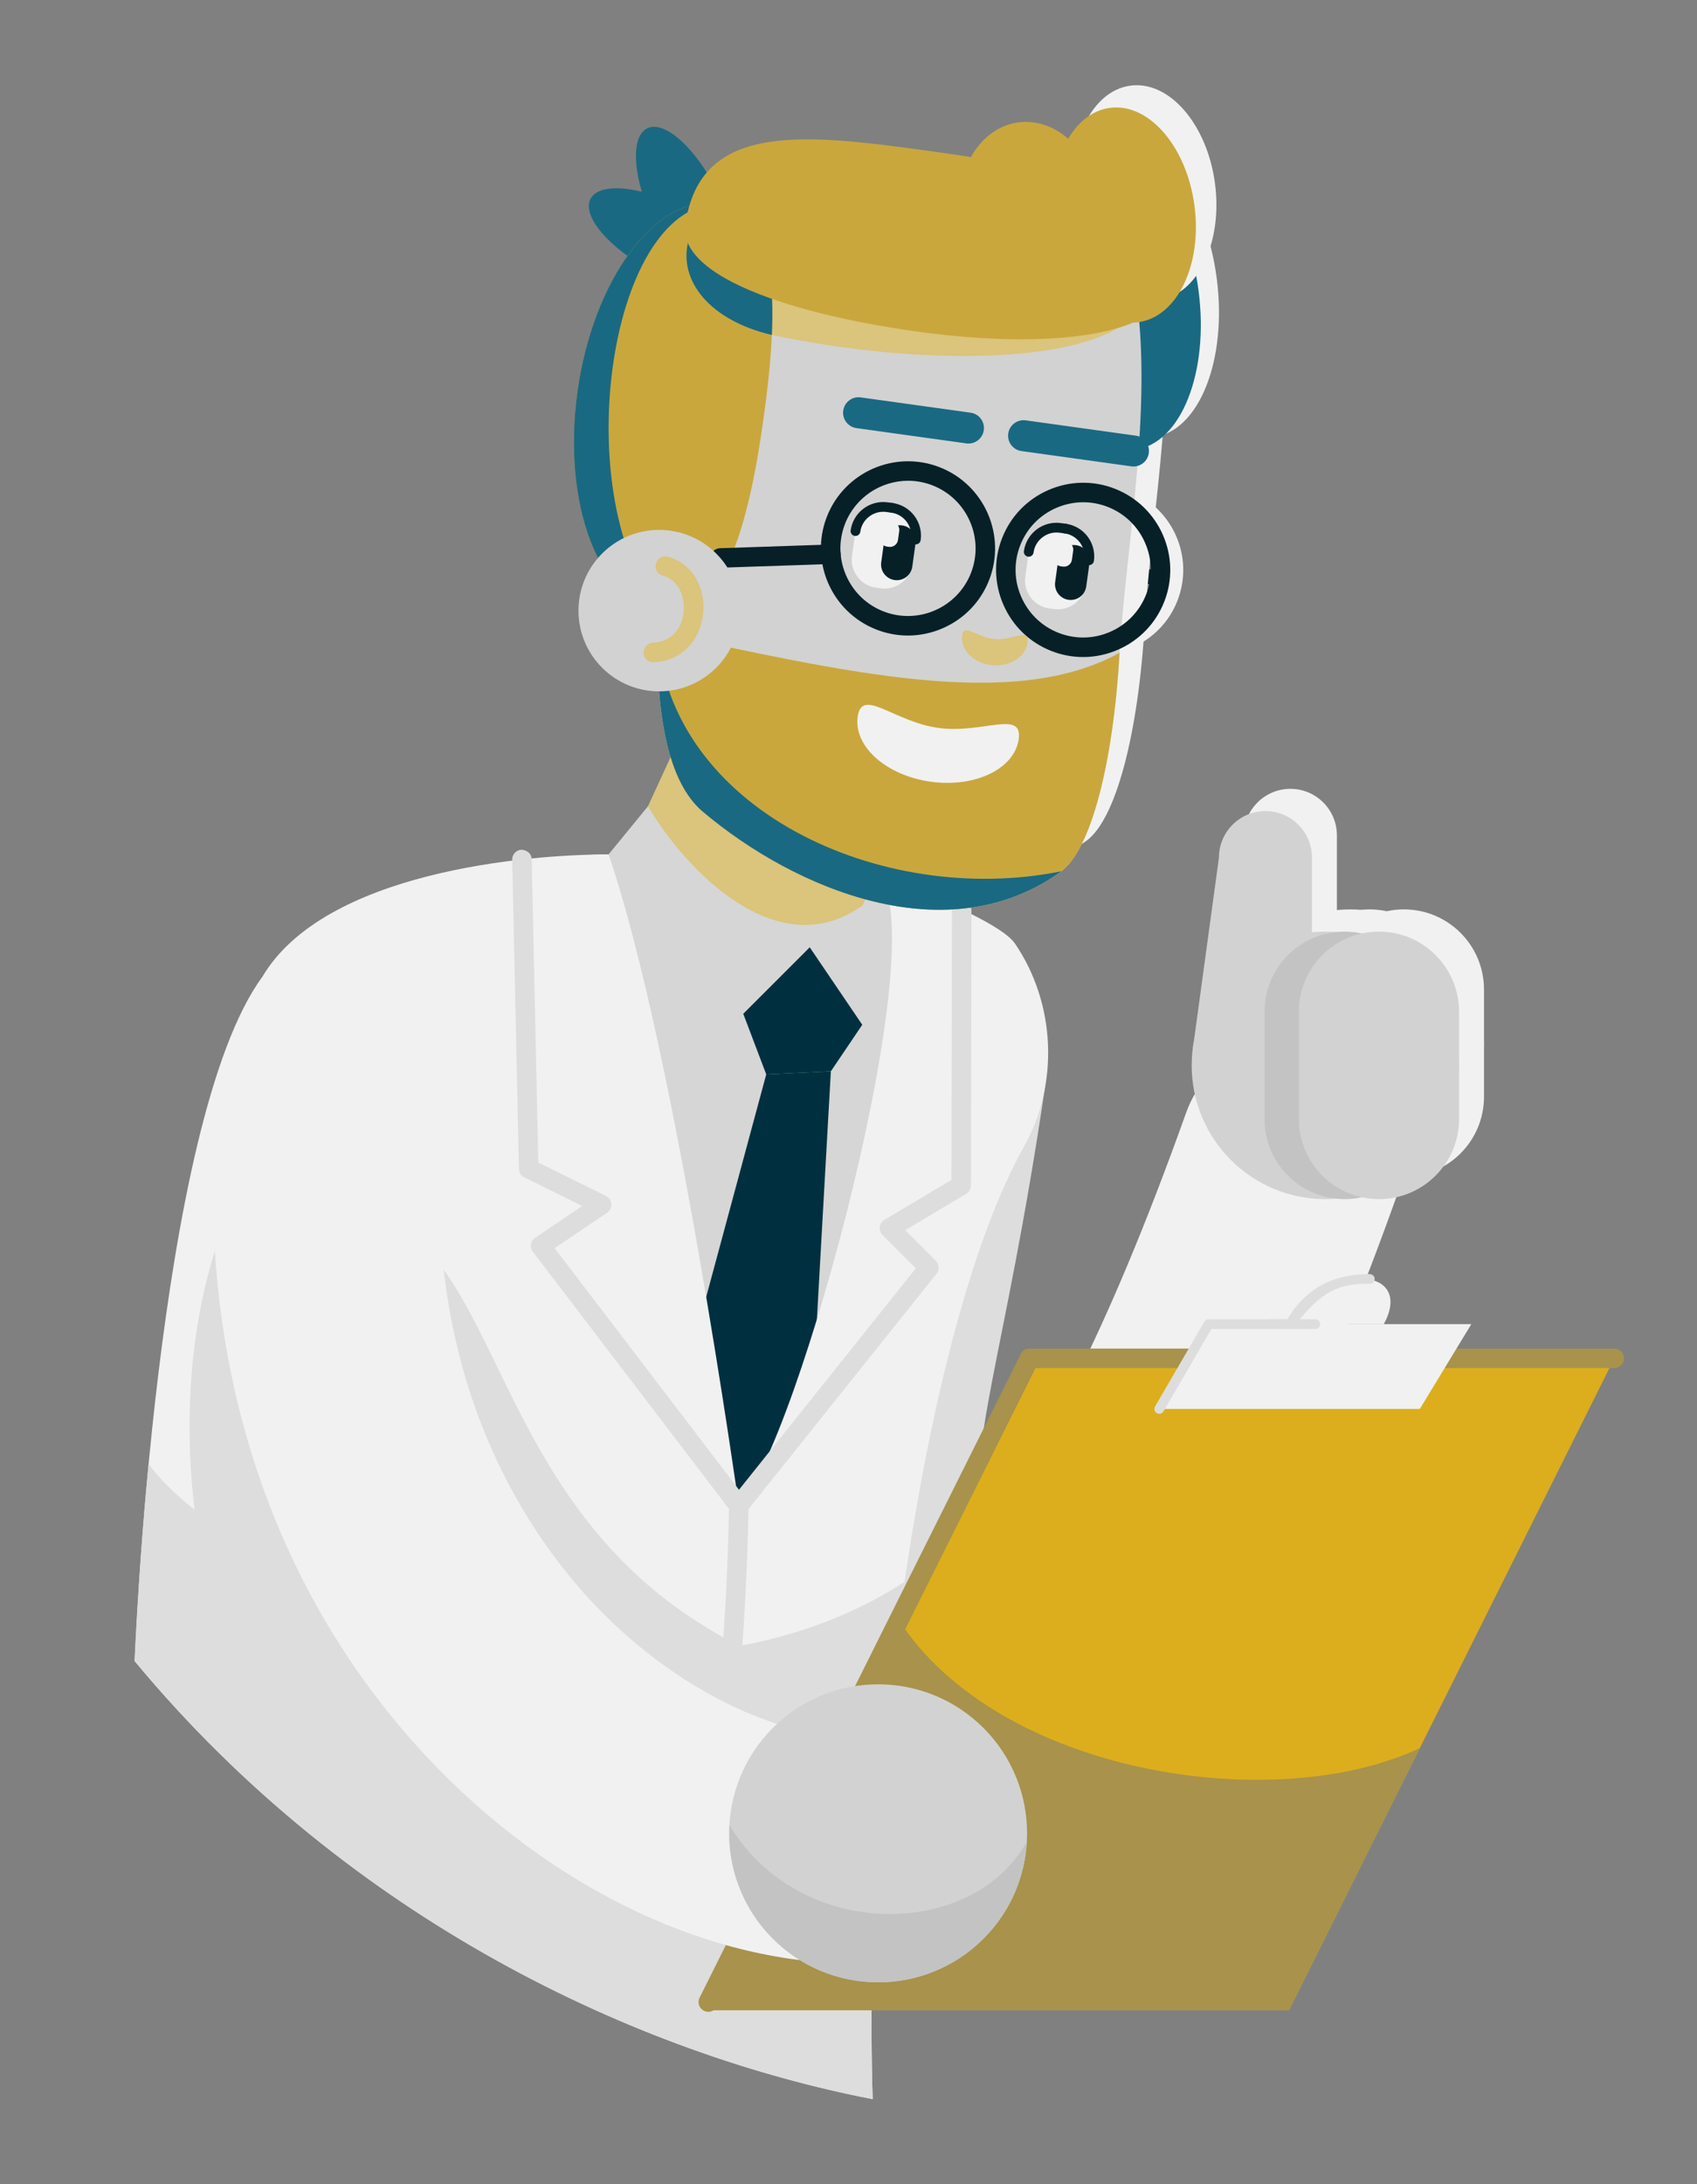 <svg xmlns="http://www.w3.org/2000/svg" enable-background="new 0 0 3109 4000" viewBox="0 0 3109 4000"><rect x="0" y="0" width="3109" height="4000" fill="#808080" stroke="none"/><circle cx="2473.85" cy="1910.217" r="244.898" fill="#f1f1f1" class="colore3faff svgShape" transform="rotate(-45.001 2473.84 1910.255)"/><path fill="#f1f1f1" d="M2364.073,1945.389L2364.073,1945.389c47.054,0,85.199-38.145,85.199-85.199v-330.436
					c0-47.054-38.145-85.199-85.199-85.199h0c-47.054,0-85.199,38.145-85.199,85.199l-48.336,354.11
					C2230.538,1930.918,2317.018,1945.389,2364.073,1945.389z" class="colore3faff svgShape"/><path fill="#f1f1f1" d="M2509.126,2155.139L2509.126,2155.139c81.045,0,146.745-65.7,146.745-146.745v-196.355
					c0-81.045-65.7-146.745-146.745-146.745h0c-81.045,0-146.745,65.7-146.745,146.745v196.355
					C2362.382,2089.439,2428.081,2155.139,2509.126,2155.139z" class="colore3faff svgShape"/><path fill="#f1f1f1" d="M2572.027,2155.139L2572.027,2155.139c81.045,0,146.745-65.7,146.745-146.745v-196.355
					c0-81.045-65.7-146.745-146.745-146.745h0c-81.045,0-146.745,65.7-146.745,146.745v196.355
					C2425.282,2089.439,2490.982,2155.139,2572.027,2155.139z" class="colore3faff svgShape"/><path fill="#ddd" d="M1802.764,2795.363c-36.538-133.377,38.396-306.25,111.436-802.698
					c16.646-113.329-161.723-348.65-275.034-365.314c-113.451-16.646-218.666,61.698-235.382,174.993
					c-72.796,495.053-131.807,1341.294,291.113,1446.737c11.756,2.931,23.451,4.912,35.128,6.604l97.267-490.935
					C1818.489,2776.327,1810.21,2786.682,1802.764,2795.363z" class="colorc5ddff svgShape"/><path fill="#f1f1f1" d="M2437.894,1912.427c-107.798-38.544-226.518,17.763-265.01,125.665
					c-151.633,425.049-271.876,629.748-345.592,726.657l-97.267,490.935c15.774,2.286,31.504,3.76,47.125,3.76
					c272.687,0,524.611-348.118,786.375-1082.008C2602.016,2069.552,2545.761,1950.901,2437.894,1912.427z" class="colore3faff svgShape"/><circle cx="2428.132" cy="1950.943" r="244.898" fill="#d2d2d2" class="colorffcca6 svgShape"/><path fill="#d2d2d2" d="M2318.355,1986.115L2318.355,1986.115c47.054,0,85.199-38.145,85.199-85.199V1570.48
					c0-47.054-38.145-85.199-85.199-85.199h0c-47.054,0-85.199,38.145-85.199,85.199l-48.336,354.109
					C2184.821,1971.644,2271.301,1986.115,2318.355,1986.115z" class="colorffcca6 svgShape"/><path fill="#c3c3c3" d="M2463.409,2195.865L2463.409,2195.865c81.045,0,146.745-65.7,146.745-146.745v-196.355
					c0-81.045-65.7-146.745-146.745-146.745h0c-81.045,0-146.745,65.7-146.745,146.745l0,196.355
					C2316.664,2130.165,2382.364,2195.865,2463.409,2195.865z" class="colorf4b092 svgShape"/><path fill="#d2d2d2" d="M2526.31,2195.865L2526.31,2195.865c81.045,0,146.745-65.7,146.745-146.745v-196.355
					c0-81.045-65.7-146.745-146.745-146.745h0c-81.045,0-146.745,65.7-146.745,146.745v196.355
					C2379.565,2130.165,2445.265,2195.865,2526.31,2195.865z" class="colorffcca6 svgShape"/><path fill="#d6d6d6" d="M1508.558,3259.473c-384.956,104.366-838.678-28.372-1114.199-149.149l275.496-1294.343
			c113.687-192.226,294.065-251.361,445.107-251.361h335.433c10.739,0,21.375,0.463,31.889,1.371
			c108.078,9.332,218.936,78.848,275.431,161.855c74.654,109.689,63.059,229.119,5.698,348.762
			C1567.398,2485.447,1502.166,2923.061,1508.558,3259.473z" class="coloraecdff svgShape"/><path fill="#00303f" d="M1403.787,1967.439l-147.362,545.939l97.061,357.71c75.612-75.611,76.97-34.478,128.252-190.913
			l40.448-718.398L1403.787,1967.439z" class="color363b68 svgShape"/><path fill="#f1f1f1" d="M246.62,3041.781c0,0,38.312-987.182,233.994-1252.991
				c113.695-192.226,483.314-224.17,634.339-224.17c121.963,356.208,238.542,1192.519,238.542,1192.519
				c108.715-108.715,365.115-1062.15,252.886-1155.612c0,0,220.555,78.502,253.099,126.319
				c74.654,109.689,81.155,256.792,16.211,372.494c-183.756,327.389-295.955,1143.628-276.919,1743.677
				C1171.581,3761.313,642.041,3518.273,246.62,3041.781z" class="colore3faff svgShape"/><path fill="#ddd" d="M246.62,3041.781c6.67-130.673,14.818-253.154,25.641-360.646
				c161.951,218.3,893.549,531.538,1384.894,215.77c-45.89,312.811-67.635,655.492-58.383,947.112
				C1171.581,3761.313,642.041,3518.278,246.62,3041.781z" class="colorc5ddff svgShape"/><path fill="#ddd" d="M1512.017,3076.83c-545.277-167.919-562.514-621.968-736.294-795.748l-69.664-402.784
				c-431.61,255.3-462.995,939.444-152.305,1468.931c268.024,220.839,563.473,363.708,835.79,444.844
				C1410.361,3770.227,1920.944,3202.76,1512.017,3076.83z" class="colorc5ddff svgShape"/><g class="color000000 svgShape"><path fill="#ddd" d="M1261.066,3748.865c0,0,18.987-251.038,32.062-383.638
			c19.281-195.512,39.225-397.689,42.505-608.364l35.735,0.558c-3.315,212.141-23.329,415.068-42.679,611.313
			c-13.264,134.552-32.559,392.579-32.559,392.579L1261.066,3748.865z" class="colorc5ddff svgShape"/></g><g class="color000000 svgShape"><path fill="#dbc47b" d="M1321.606,1753.379l-38.917-17.92c-97.901-45.08-140.72-160.99-95.639-258.89l140.814-305.805
			l393.447,181.171l-140.814,305.805C1535.416,1755.64,1419.507,1798.459,1321.606,1753.379z" class="colordb8f7b svgShape"/></g><g class="color000000 svgShape"><path fill="#d6d6d6" d="M1580.496,1657.739c-154.412,111.988-322.498-61.996-393.444-181.171l-72.1,88.052l122.085,269.247
			l371.78-20.26L1580.496,1657.739z" class="coloraecdff svgShape"/></g><g class="color000000 svgShape"><polygon fill="#00303f" points="1522.185 1961.778 1579.735 1876.616 1483.448 1734.742 1361.709 1856.481 1403.787 1967.439" class="color363b68 svgShape"/></g><g class="color000000 svgShape"><path fill="#ddd" d="M1353.5,2775.009c-0.07,0-0.14,0-0.192,0c-5.514-0.07-10.679-2.652-14.011-7.032l-363.054-475.685
			c-2.984-3.908-4.222-8.881-3.42-13.732c0.785-4.851,3.56-9.161,7.625-11.917l86.266-58.191l-106.035-52.364
			c-5.985-2.949-9.806-8.969-9.963-15.634l-12.354-566.156c-0.209-9.858,7.608-18.024,17.484-18.251
			c10.469,0.96,18.042,7.625,18.251,17.483l12.109,555.321l123.92,61.175c5.723,2.809,9.492,8.463,9.928,14.814
			c0.419,6.351-2.565,12.458-7.834,16.018l-96.072,64.822l337.683,442.445l324.021-405.489l-60.913-60.913
			c-3.909-3.891-5.776-9.37-5.095-14.849c0.68-5.479,3.856-10.312,8.585-13.139l122.647-72.97l0.96-493.255
			c0.018-9.859,8.009-17.833,17.867-17.833c0.018,0,0.018,0,0.035,0c9.876,0.017,17.85,8.026,17.833,17.902l-0.977,503.393
			c-0.017,6.281-3.333,12.109-8.724,15.32l-111.619,66.41l55.975,55.975c6.438,6.438,7.014,16.681,1.326,23.782l-348.292,435.832
			C1364.074,2772.549,1358.927,2775.009,1353.5,2775.009z" class="colorc5ddff svgShape"/></g><g class="color000000 svgShape"><ellipse cx="1227.599" cy="440.492" fill="#1a6982" class="color821a1a svgShape" rx="65" ry="164.473" transform="rotate(-62.303 1227.569 440.516)"/><ellipse cx="1257.813" cy="382.941" fill="#1a6982" class="color821a1a svgShape" rx="65" ry="164.473" transform="rotate(-25.934 1257.635 382.97)"/><path fill="#072028" d="M2004.329,1070.25c-4.907-1.92-8.417-6.647-8.511-12.248c-0.14-7.4,5.753-13.507,13.162-13.624
				l116.334-2.056c7.325-0.188,13.49,5.747,13.624,13.162c0.14,7.4-5.753,13.507-13.163,13.624l-116.334,2.056
				C2007.644,1071.21,2005.921,1070.874,2004.329,1070.25z" class="color280907 svgShape"/><ellipse cx="2077.467" cy="528.855" fill="#f1f1f1" class="colore3faff svgShape" rx="152.876" ry="273.987" transform="rotate(-7.533 2078.067 528.962)"/><path fill="#f1f1f1" d="M2133.516,533.682c17.518,200.22-26.523,437.956-36.13,605.785
					c-11.88,207.541-53.775,361.557-106.889,400.112c-207.495,150.619-487.145,33.96-656.903-109.474
					c-82.437-69.654-83.218-247.599-83.069-328.589c0.456-247.767-90.578-727.534,393.909-726.641
					C2128.921,375.767,2116.841,343.098,2133.516,533.682z" class="colore3faff svgShape"/><path fill="#f1f1f1" d="M1956.194,1188.024c-79.637-31.158-119.076-121.291-87.917-200.929
					s121.291-119.076,200.929-87.917s119.076,121.291,87.917,200.929C2125.965,1179.744,2035.832,1219.182,1956.194,1188.024z
					 M2059.441,924.137c-65.874-25.773-140.431,6.849-166.205,72.724c-25.773,65.874,6.849,140.431,72.724,166.205
					c65.874,25.773,140.432-6.849,166.205-72.724C2157.938,1024.467,2125.315,949.91,2059.441,924.137z" class="colore3faff svgShape"/><ellipse cx="2044.189" cy="551.57" fill="#1a6982" class="color821a1a svgShape" rx="152.877" ry="273.986" transform="rotate(-7.533 2044.773 551.683)"/><path fill="#d2d2d2" d="M2087.218,589.675c17.518,200.22-26.523,437.956-36.13,605.785
				c-11.88,207.541-53.775,361.557-106.889,400.112c-207.495,150.619-487.145,33.96-656.903-109.474
				c-82.437-69.654-83.218-247.599-83.069-328.589c0.456-247.767-90.578-727.534,393.909-726.642
				C2082.623,431.76,2070.542,399.091,2087.218,589.675z" class="colorffcca6 svgShape"/><path fill="#c9a73d" d="M1204.218,1157.509c344.573,72.765,650.431,146.241,846.87,37.95
				c-11.878,207.54-53.776,361.558-106.89,400.113c-207.495,150.619-487.145,33.96-656.903-109.474
				c-82.437-69.654-83.218-247.599-83.069-328.589L1204.218,1157.509z" class="colorc93d3d svgShape"/><path fill="#1a6982" d="M1944.191,1595.571c-207.487,150.62-487.137,33.961-656.895-109.473
				c-82.437-69.654-83.217-247.599-83.071-328.59C1224.16,1481.817,1613.89,1662.165,1944.191,1595.571z" class="color821a1a svgShape"/><path fill="#dbc47b" d="M1414.092,613.398c268.876,57.298,589.75,56.626,671.128-43.107l-1.043-15.049l-679.121-39.557
				L1414.092,613.398z" class="colordb8f7b svgShape"/><path fill="#1a6982" d="M1770.344 811.954l-201.284-27.991c-15.529-2.159-26.368-16.499-24.208-32.028v0c2.16-15.529 16.499-26.367 32.028-24.208l201.284 27.991c15.529 2.159 26.368 16.499 24.208 32.028v0C1800.213 803.275 1785.873 814.113 1770.344 811.954zM2072.638 853.991L1871.354 826c-15.529-2.159-26.368-16.499-24.208-32.028v0c2.16-15.529 16.499-26.367 32.028-24.208l201.284 27.991c15.529 2.159 26.368 16.499 24.208 32.028l0 0C2102.507 845.312 2088.167 856.151 2072.638 853.991z" class="color821a1a svgShape"/><path fill="#c9a73d" d="M1399.086,764.544c-28.653,206.047-75.342,369.818-188.364,354.101
				c-113.022-15.717-181.416-195.492-152.763-401.539s143.503-360.34,256.525-344.623S1427.739,558.497,1399.086,764.544z" class="colorc93d3d svgShape"/><path fill="#1a6982" d="M1210.723,1118.645c-113.018-15.716-181.416-195.492-152.763-401.54
				s143.506-360.339,256.525-344.622C1110.179,381.718,1041.042,917.315,1210.723,1118.645z" class="color821a1a svgShape"/><path fill="#f1f1f1" d="M1866.353 1353.455c-7.569 54.428-79.751 89.367-161.224 78.037-81.473-11.33-141.384-64.637-133.815-119.066 7.569-54.428 66.047 9.184 147.52 20.514C1800.306 1344.27 1873.922 1299.026 1866.353 1353.455zM1613.573 1077.327l-8.817-1.226c-28.1-3.908-47.712-29.855-43.804-57.955l6.342-45.607c3.908-28.1 29.855-47.712 57.955-43.804l8.817 1.226c28.1 3.908 47.712 29.855 43.804 57.955l-6.342 45.607C1667.62 1061.623 1641.673 1081.235 1613.573 1077.327z" class="colore3faff svgShape"/><path fill="#072028" d="M1638.948,1062.209L1638.948,1062.209c-15.726-2.187-26.701-16.708-24.514-32.434l5.995-43.11
					c2.187-15.726,16.708-26.701,32.434-24.514h0c15.726,2.187,26.701,16.708,24.514,32.433l-5.995,43.11
					C1669.195,1053.421,1654.674,1064.396,1638.948,1062.209z" class="color280907 svgShape"/><path fill="#f1f1f1" d="M1628.509,1001.408l-3.628-0.505c-8.078-1.123-13.716-8.583-12.593-16.661l2.291-16.474
					c1.123-8.078,8.583-13.716,16.661-12.593l3.628,0.504c8.078,1.123,13.716,8.583,12.593,16.661l-2.291,16.474
					C1644.047,996.893,1636.587,1002.531,1628.509,1001.408z" class="colore3faff svgShape"/><path fill="#072028" d="M1674.611,996.24c-3.77-1.475-6.178-5.377-5.594-9.552c1.564-11.23-1.339-22.39-8.18-31.436
						c-6.857-9.053-16.839-14.907-28.003-16.446c-4.975-0.598-8.302-5.216-7.616-10.081c0.676-4.888,5.193-8.292,10.081-7.616
						c15.946,2.248,30.074,10.53,39.798,23.365c9.718,12.852,13.833,28.72,11.617,44.679c-0.676,4.888-5.193,8.292-10.081,7.616
						C1675.92,996.677,1675.245,996.488,1674.611,996.24z" class="color280907 svgShape"/><path fill="#072028" d="M1564.032,980.856c-3.77-1.475-6.178-5.377-5.594-9.552
						c4.582-32.926,35.102-56.004,68.045-51.415l8.816,1.22c5.008,0.61,8.292,5.193,7.616,10.081
						c-0.676,4.888-5.193,8.292-10.081,7.616l-8.816-1.22c-23.172-3.22-44.662,13.01-47.882,36.183
						c-0.676,4.888-5.193,8.292-10.081,7.616C1565.341,981.293,1564.666,981.104,1564.032,980.856z" class="color280907 svgShape"/><path fill="#f1f1f1" d="M1930.981,1115.326l-8.817-1.226c-28.1-3.908-47.712-29.855-43.804-57.955l6.342-45.607
					c3.908-28.1,29.855-47.712,57.955-43.804l8.817,1.226c28.1,3.908,47.712,29.855,43.804,57.955l-6.342,45.607
					C1985.028,1099.622,1959.081,1119.234,1930.981,1115.326z" class="colore3faff svgShape"/><path fill="#072028" d="M1957.613,1098.399L1957.613,1098.399c-15.726-2.187-26.701-16.708-24.514-32.433l5.995-43.11
					c2.187-15.726,16.708-26.701,32.433-24.514h0c15.726,2.187,26.701,16.708,24.514,32.434l-5.995,43.11
					C1987.86,1089.61,1973.339,1100.585,1957.613,1098.399z" class="color280907 svgShape"/><path fill="#f1f1f1" d="M1947.174,1037.597l-3.628-0.505c-8.078-1.123-13.716-8.583-12.593-16.661l2.291-16.474
					c1.123-8.078,8.583-13.716,16.661-12.593l3.628,0.505c8.078,1.123,13.716,8.583,12.593,16.661l-2.291,16.474
					C1962.711,1033.082,1955.252,1038.72,1947.174,1037.597z" class="colore3faff svgShape"/><path fill="#072028" d="M1992.019,1034.238c-3.77-1.475-6.178-5.377-5.594-9.552c1.564-11.229-1.339-22.39-8.18-31.436
						c-6.834-9.063-16.81-14.933-28.003-16.446c-4.985-0.62-8.286-5.209-7.616-10.081c0.676-4.888,5.193-8.292,10.081-7.616
						c15.966,2.293,30.091,10.536,39.798,23.365c9.718,12.852,13.833,28.72,11.617,44.679c-0.676,4.888-5.193,8.292-10.081,7.616
						C1993.328,1034.675,1992.653,1034.486,1992.019,1034.238z" class="color280907 svgShape"/><path fill="#072028" d="M1881.44,1018.854c-3.77-1.475-6.178-5.377-5.594-9.552
						c4.582-32.926,35.102-56.004,68.044-51.415l8.816,1.22c4.991,0.604,8.292,5.193,7.616,10.081
						c-0.676,4.888-5.193,8.292-10.081,7.616l-8.816-1.22c-23.173-3.22-44.662,13.01-47.882,36.183
						c-0.676,4.888-5.193,8.292-10.081,7.616C1882.749,1019.291,1882.074,1019.102,1881.44,1018.854z" class="color280907 svgShape"/><path fill="#1a6982" d="M1414.376,547.249l-153.201-106.453c-19.207,74.26,40.777,146.447,152.916,172.602
				C1415.077,588.323,1415.419,565.472,1414.376,547.249z" class="color821a1a svgShape"/><path fill="#c9a73d" d="M1255.516,412.007c-5.428,39.035,27.396,74.395,86.172,104.718
				c77.366,39.914,199.697,71.104,338.945,90.467c245.038,34.075,448.392,6.52,460.966-83.897
				c12.573-90.416,9.981-184.372-415.433-243.53C1481.128,245.691,1282.628,217.041,1255.516,412.007z" class="colorc93d3d svgShape"/><g class="color000000 svgShape"><ellipse cx="2097.051" cy="352.97" fill="#f1f1f1" class="colore3faff svgShape" rx="129.999" ry="197.946" transform="rotate(-7.533 2097.649 353.026)"/></g><g class="color000000 svgShape"><ellipse cx="2059.481" cy="393.674" fill="#c9a73d" class="colorc93d3d svgShape" rx="129.999" ry="197.946" transform="rotate(-7.533 2060.07 393.743)"/></g><g class="color000000 svgShape"><ellipse cx="1887.328" cy="387.053" fill="#c9a73d" class="colorc93d3d svgShape" rx="129.999" ry="164.472" transform="rotate(-7.533 1887.876 387.125)"/></g><g class="color000000 svgShape"><path fill="#072028" d="M1607.016,1148.653c-79.637-31.158-119.092-121.298-87.934-200.935
				s121.307-119.069,200.945-87.911c79.637,31.158,119.076,121.291,87.917,200.929S1686.653,1179.811,1607.016,1148.653z
				 M1710.262,884.766c-65.874-25.773-140.448,6.843-166.221,72.717c-25.773,65.874,6.866,140.438,72.74,166.211
				s140.431-6.849,166.205-72.724C1808.759,985.096,1776.136,910.539,1710.262,884.766z" class="color280907 svgShape"/><path fill="#072028" d="M1663.427,1163.832c-19.612,0-39.242-3.664-58.034-11.027
				c-81.939-32.053-122.524-124.793-90.471-206.714c32.036-81.956,124.81-122.472,206.731-90.436
				c81.939,32.053,122.507,124.775,90.436,206.697c-15.494,39.643-45.558,70.876-84.643,87.994
				C1706.909,1159.33,1685.168,1163.832,1663.427,1163.832z M1663.689,853.595c-60.233,0-117.22,36.363-140.462,95.741
				c-30.239,77.35,8.079,164.89,85.411,195.163c37.445,14.605,78.344,13.767,115.231-2.338
				c36.904-16.157,65.276-45.646,79.915-83.055c14.622-37.41,13.802-78.327-2.338-115.231
				c-16.14-36.886-45.646-65.275-83.038-79.915C1700.436,856.928,1681.905,853.595,1663.689,853.595z M1663.375,1136.996
				c-16.07,0-32.385-2.949-48.211-9.143c-32.978-12.895-58.976-37.916-73.214-70.44c-14.238-32.524-14.971-68.591-2.059-101.551
				c26.627-68.172,103.802-102.075,171.991-75.256l0,0c68.154,26.679,101.918,103.837,75.256,171.991
				C1766.671,1104.925,1716.436,1136.996,1663.375,1136.996z M1663.654,880.396c-49.502,0-96.351,29.907-115.458,78.711
				c-12.022,30.745-11.342,64.385,1.937,94.729c13.278,30.343,37.532,53.672,68.276,65.712
				c63.548,24.847,135.541-6.63,160.423-70.196c24.864-63.583-6.63-135.541-70.196-160.44l0,0
				C1693.858,883.136,1678.642,880.396,1663.654,880.396z" class="color280907 svgShape"/></g><g class="color000000 svgShape"><path fill="#072028" d="M1927.934,1188.024c-79.637-31.158-119.076-121.291-87.917-200.929
				s121.291-119.076,200.929-87.917c79.637,31.158,119.075,121.291,87.917,200.929S2007.571,1219.182,1927.934,1188.024z
				 M2031.18,924.137c-65.874-25.773-140.431,6.849-166.205,72.724c-25.773,65.874,6.849,140.431,72.724,166.205
				c65.874,25.773,140.431-6.849,166.205-72.724C2129.677,1024.467,2097.054,949.91,2031.18,924.137z" class="color280907 svgShape"/><path fill="#072028" d="M1984.36,1203.196c-19.63,0-39.26-3.664-58.052-11.028
				c-39.626-15.494-70.876-45.558-87.976-84.643s-17.972-82.427-2.46-122.053c15.494-39.626,45.558-70.876,84.643-87.976
				c39.068-17.117,82.393-18.025,122.053-2.478c81.921,32.053,122.507,124.793,90.454,206.714
				c-15.494,39.626-45.558,70.876-84.661,87.976C2027.825,1198.694,2006.101,1203.196,1984.36,1203.196z M1984.622,892.977
				c-60.215,0-117.22,36.363-140.444,95.741c-14.622,37.41-13.802,78.327,2.338,115.231c16.157,36.904,45.646,65.275,83.038,79.915
				l0,0c37.427,14.622,78.344,13.784,115.231-2.338c36.904-16.14,65.293-45.646,79.932-83.038
				c30.239-77.35-8.061-164.89-85.394-195.163C2021.351,896.309,2002.838,892.977,1984.622,892.977z M1984.36,1176.395
				c-16.314,0-32.646-3.054-48.28-9.178c-32.978-12.895-58.976-37.899-73.197-70.423c-14.238-32.524-14.971-68.591-2.059-101.551
				c12.895-32.978,37.898-58.976,70.423-73.197c32.507-14.255,68.556-14.988,101.551-2.059
				c32.978,12.895,58.976,37.898,73.197,70.423c14.238,32.524,14.971,68.591,2.059,101.551
				c-12.895,32.978-37.898,58.976-70.423,73.197C2020.531,1172.644,2002.454,1176.395,1984.36,1176.395z M1984.517,919.743
				c-16.873,0-33.746,3.507-49.694,10.487c-30.326,13.261-53.655,37.515-65.694,68.259c-12.022,30.745-11.342,64.386,1.937,94.729
				c13.261,30.326,37.514,53.655,68.259,65.694c30.762,12.022,64.403,11.359,94.729-1.937
				c30.326-13.261,53.655-37.515,65.694-68.259c12.022-30.745,11.342-64.385-1.937-94.729
				c-13.261-30.326-37.515-53.655-68.259-65.694l0,0C2014.965,922.587,1999.732,919.743,1984.517,919.743z" class="color280907 svgShape"/></g><g class="color000000 svgShape"><path fill="#072028" d="M1314.595,1034.243c-4.826-1.888-8.318-6.515-8.506-12.022
				c-0.25-7.405,5.548-13.606,12.931-13.846l202.9-6.804c7.356-0.269,13.596,5.525,13.846,12.931
				c0.25,7.405-5.548,13.605-12.931,13.846l-202.9,6.803C1318.053,1035.221,1316.252,1034.891,1314.595,1034.243z" class="color280907 svgShape"/><path fill="#072028" d="M1319.427,1039.632c-2.199,0-4.362-0.419-6.456-1.221l0,0c-6.665-2.6-11.115-8.899-11.342-16.053
				c-0.175-4.763,1.535-9.318,4.816-12.807c3.263-3.49,7.677-5.479,12.441-5.636l202.875-6.805c4.833,0.14,9.265,1.518,12.772,4.763
				c3.507,3.263,5.531,7.695,5.706,12.476c0.157,4.798-1.553,9.352-4.833,12.842c-3.263,3.472-7.677,5.479-12.423,5.618
				l-202.893,6.805C1319.863,1039.615,1319.636,1039.632,1319.427,1039.632z M1316.217,1030.071c1.134,0.454,2.076,0.576,3.56,0.611
				l202.91-6.805c2.391-0.07,4.572-1.064,6.194-2.792c1.64-1.745,2.513-4.031,2.425-6.438c-0.087-2.373-1.099-4.607-2.862-6.229
				c-1.727-1.623-3.839-2.408-6.351-2.373l-202.91,6.805c-2.391,0.07-4.589,1.064-6.212,2.809c-1.64,1.745-2.495,4.013-2.408,6.404
				C1310.668,1025.639,1312.901,1028.78,1316.217,1030.071L1316.217,1030.071z" class="color280907 svgShape"/></g><g class="color000000 svgShape"><circle cx="1207.631" cy="1118.215" r="147.839" fill="#d2d2d2" class="colorffcca6 svgShape" transform="rotate(-45.001 1207.624 1118.235)"/></g><g class="color000000 svgShape"><path fill="#dbc47b" d="M1190.475,1211.551c-6.353-2.486-10.974-8.491-11.349-15.72
				c-0.506-9.866,7.068-18.257,16.918-18.769c37.552-1.927,53.827-30.353,56.521-56.299c2.761-26.5-8.333-58.533-38.182-66.67
				c-9.785-2.573-15.231-12.311-12.705-21.834c2.517-9.545,12.295-15.238,21.834-12.705c43.418,11.385,69.835,54.585,64.61,104.909
				c-4.365,41.855-33.956,85.4-90.227,88.285C1195.274,1212.885,1192.766,1212.447,1190.475,1211.551z" class="colordb8f7b svgShape"/></g><g class="color000000 svgShape"><path fill="#dbc47b" d="M1882.542,1175.271c-2.152,26.377-30.778,45.566-63.939,42.861
				c-33.161-2.705-58.298-26.281-56.146-52.658c2.152-26.377,26.882,2.193,60.043,4.898
				C1855.66,1173.078,1884.694,1148.894,1882.542,1175.271z" class="colordb8f7b svgShape"/></g></g><g class="color000000 svgShape"><polygon fill="#dcae1d" points="1290.191 3681.188 2361.533 3681.188 2957.517 2487.414 1886.175 2487.414" class="colorc17f5b svgShape"/><path fill="#a8924c" d="M1886.184 2505.275h1071.329c9.876 0 17.867-7.991 17.867-17.867s-7.992-17.867-17.867-17.867H1886.184c-9.876 0-17.867 7.991-17.867 17.867S1876.308 2505.275 1886.184 2505.275zM2601.179 3201.177l-239.646 480.011H1290.191l356.562-714.205C1829.924 3249.1 2334.845 3326.636 2601.179 3201.177z" class="colora86b4c svgShape"/><polygon fill="#f1f1f1" points="2601.177 2580.088 2695.563 2424.809 2214.198 2424.809 2123.854 2580.088" class="colore3faff svgShape"/><path fill="#f1f1f1" d="M2535.145,2424.809c54.855-99.433-86.833-120.674-172.244,0H2535.145z" class="colore3faff svgShape"/><path fill="#ddd" d="M2123.852,2589.028c3.071,0,6.055-1.588,7.73-4.449l87.749-150.844h143.567
				c2.809,0,5.444-1.326,7.137-3.56c51.247-68.102,85.129-80.122,140.034-79.175c4.926,0.085,8.707-4.449,8.445-9.387
				c-0.262-4.92-4.703-8.444-9.387-8.445c-59.465-0.014-113.031,19.921-150.66,82.7h-144.265c-3.176,0-6.125,1.692-7.73,4.449
				l-90.349,155.293c-2.478,4.258-1.03,9.719,3.245,12.214C2120.781,2588.645,2122.316,2589.028,2123.852,2589.028z" class="colorc5ddff svgShape"/><path fill="#ddd" d="M2326.727,2433.736h82.986c4.938,0,8.934-3.996,8.934-8.934c0-4.938-3.996-8.934-8.934-8.934
				h-82.986c-4.938,0-8.934,3.996-8.934,8.934C2317.794,2429.74,2321.789,2433.736,2326.727,2433.736z" class="colorc5ddff svgShape"/><path fill="#a8924c" d="M1297.634,3684.114c-2.687,0-5.409-0.611-7.957-1.885c-8.829-4.397-12.423-15.128-8.009-23.957
				l588.525-1178.83c4.397-8.864,15.198-12.406,23.957-8.009c8.829,4.397,12.423,15.128,8.009,23.957l-588.525,1178.83
				C1310.511,3680.502,1304.194,3684.114,1297.634,3684.114z" class="colora86b4c svgShape"/></g><g class="color000000 svgShape"><path fill="#f1f1f1" d="M1630.429,3590.479c95.872-21.098,166.018-108.195,162.45-209.819
			c-4.038-114.473-100.099-203.997-214.558-199.98c-154.754,5.452-348.868-91.884-494.538-247.958
			c-122.505-131.264-320.624-422.406-270.983-897.474c11.895-113.924-70.811-215.909-184.721-227.824
			c-113.893-11.919-215.909,70.811-227.824,184.721c-49.438,473.309,85.62,907.857,380.305,1223.593
			c230.905,247.39,534.579,389.24,812.341,379.48C1605.753,3594.765,1618.296,3593.149,1630.429,3590.479z" class="colore3faff svgShape"/></g><g class="color000000 svgShape"><circle cx="1608.818" cy="3357.24" r="272.881" fill="#d2d2d2" class="colorffcca6 svgShape" transform="rotate(-45.001 1608.787 3357.275)"/></g><g class="color000000 svgShape"><path fill="#c3c3c3" d="M1881.278,3372.388c-8.365,150.473-137.131,265.678-287.607,257.313
			c-150.476-8.365-265.679-137.131-257.314-287.608C1462.835,3553.978,1779.771,3553.978,1881.278,3372.388z" class="colorf4b092 svgShape"/></g></svg>